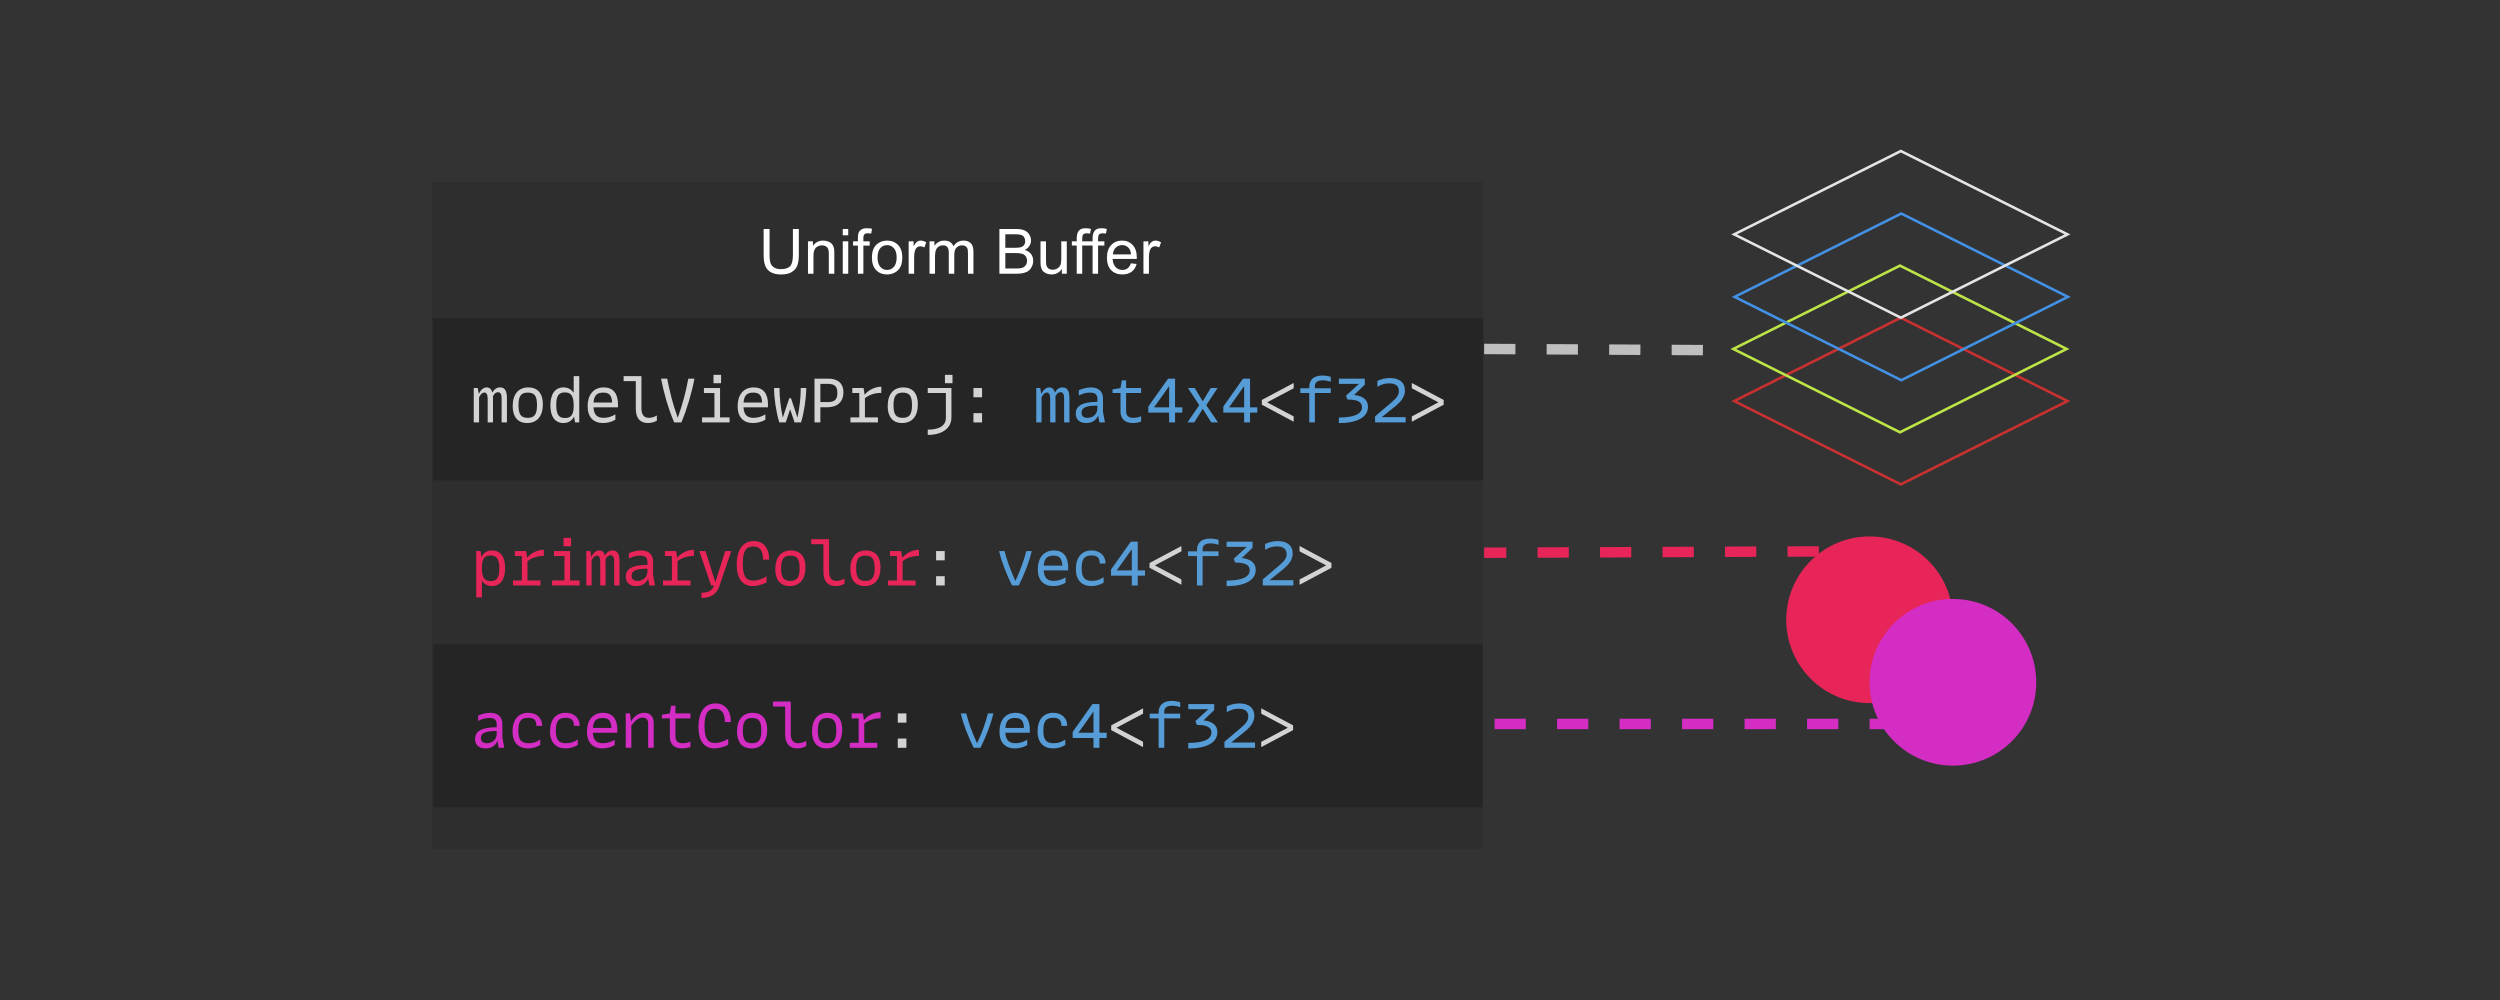 <?xml version="1.0" encoding="UTF-8" standalone="no"?>
<!DOCTYPE svg PUBLIC "-//W3C//DTD SVG 1.1//EN" "http://www.w3.org/Graphics/SVG/1.1/DTD/svg11.dtd">
<svg width="100%" height="100%" viewBox="0 0 960 384" version="1.1" xmlns="http://www.w3.org/2000/svg" xmlns:xlink="http://www.w3.org/1999/xlink" xml:space="preserve" xmlns:serif="http://www.serif.com/" style="fill-rule:evenodd;clip-rule:evenodd;stroke-miterlimit:10;">
    <rect x="0" y="0" width="960" height="384" fill="#333333" stroke="none"/>
    <g id="Layer-1" serif:id="Layer 1">
        <g>
            <path d="M717.917,206C735.59,206 749.917,220.327 749.917,238C749.917,255.673 735.59,270 717.917,270C700.244,270 685.917,255.673 685.917,238C685.917,220.327 700.244,206 717.917,206" style="fill:#e82558;fill-rule:nonzero;"/>
            <path d="M749.917,230C767.59,230 781.917,244.327 781.917,262C781.917,279.673 767.59,294 749.917,294C732.244,294 717.917,279.673 717.917,262C717.917,244.327 732.244,230 749.917,230" style="fill:#d32dc3;fill-rule:nonzero;"/>
            <path d="M729.917,186L793.917,154L729.917,122L665.917,154L729.917,186Z" style="fill:none;fill-rule:nonzero;stroke:#c93131;stroke-width:1px;"/>
            <path d="M729.583,166L793.583,134L729.583,102L665.583,134L729.583,166Z" style="fill:none;fill-rule:nonzero;stroke:#bee548;stroke-width:1px;"/>
            <path d="M730.083,146L794.083,114L730.083,82L666.083,114L730.083,146Z" style="fill:none;fill-rule:nonzero;stroke:#4291e5;stroke-width:1px;"/>
            <path d="M729.917,122L793.917,90L729.917,58L665.917,90L729.917,122Z" style="fill:none;fill-rule:nonzero;stroke:#e5e5e5;stroke-width:1px;"/>
            <path d="M569.917,134L665.417,134.5" style="fill:none;fill-rule:nonzero;stroke:#bfbfbf;stroke-width:4px;stroke-dasharray:12,12;"/>
            <path d="M698.417,211.75L569.917,212.25" style="fill:none;fill-rule:nonzero;stroke:#e82558;stroke-width:4px;stroke-dasharray:12,12;"/>
            <path d="M729.917,278L569.917,278" style="fill:none;fill-rule:nonzero;stroke:#d32dc3;stroke-width:4px;stroke-dasharray:12,12;"/>
            <g>
                <g opacity="0.1">
                    <rect x="165.917" y="70" width="403.483" height="256"/>
                </g>
                <g opacity="0.2">
                    <rect x="166.175" y="122.174" width="403.483" height="62.301"/>
                </g>
                <g opacity="0.2">
                    <rect x="166.434" y="247.391" width="402.965" height="62.609"/>
                </g>
                <g transform="matrix(1,0,0,1,-482.875,-111.464)">
                    <g transform="matrix(24,0,0,24,663.192,398.617)">
                        <path d="M0.524,-0.169L0.524,-0.385C0.524,-0.494 0.454,-0.56 0.332,-0.56C0.271,-0.56 0.202,-0.544 0.137,-0.516L0.137,-0.43C0.201,-0.462 0.253,-0.477 0.321,-0.477C0.398,-0.477 0.434,-0.444 0.434,-0.376L0.434,-0.329C0.18,-0.328 0.088,-0.259 0.088,-0.14C0.088,-0.046 0.15,0.01 0.255,0.01C0.348,0.01 0.409,-0.03 0.446,-0.109L0.466,-0L0.555,-0L0.524,-0.169ZM0.276,-0.073C0.212,-0.073 0.181,-0.103 0.181,-0.156C0.181,-0.238 0.255,-0.268 0.434,-0.269L0.434,-0.225C0.434,-0.138 0.371,-0.073 0.276,-0.073Z" style="fill:#d32dc3;fill-rule:nonzero;"/>
                    </g>
                    <g transform="matrix(24,0,0,24,677.592,398.617)">
                        <path d="M0.562,-0.351C0.562,-0.479 0.47,-0.56 0.339,-0.56C0.181,-0.56 0.087,-0.451 0.087,-0.26C0.087,-0.088 0.181,0.01 0.334,0.01C0.404,0.01 0.472,-0.009 0.531,-0.045L0.531,-0.132C0.467,-0.089 0.414,-0.073 0.346,-0.073C0.225,-0.073 0.18,-0.129 0.18,-0.274C0.18,-0.423 0.221,-0.48 0.337,-0.48C0.43,-0.48 0.469,-0.444 0.469,-0.351L0.562,-0.351Z" style="fill:#d32dc3;fill-rule:nonzero;"/>
                    </g>
                    <g transform="matrix(24,0,0,24,691.992,398.617)">
                        <path d="M0.562,-0.351C0.562,-0.479 0.47,-0.56 0.339,-0.56C0.181,-0.56 0.087,-0.451 0.087,-0.26C0.087,-0.088 0.181,0.01 0.334,0.01C0.404,0.01 0.472,-0.009 0.531,-0.045L0.531,-0.132C0.467,-0.089 0.414,-0.073 0.346,-0.073C0.225,-0.073 0.18,-0.129 0.18,-0.274C0.18,-0.423 0.221,-0.48 0.337,-0.48C0.43,-0.48 0.469,-0.444 0.469,-0.351L0.562,-0.351Z" style="fill:#d32dc3;fill-rule:nonzero;"/>
                    </g>
                    <g transform="matrix(24,0,0,24,706.392,398.617)">
                        <path d="M0.564,-0.291C0.564,-0.463 0.485,-0.56 0.336,-0.56C0.171,-0.56 0.078,-0.44 0.078,-0.258C0.078,-0.083 0.172,0.01 0.325,0.01C0.394,0.01 0.462,-0.008 0.522,-0.043L0.522,-0.129C0.466,-0.094 0.403,-0.073 0.334,-0.073C0.233,-0.073 0.18,-0.119 0.172,-0.241L0.563,-0.241C0.564,-0.258 0.564,-0.273 0.564,-0.291ZM0.329,-0.477C0.426,-0.477 0.463,-0.434 0.47,-0.318L0.173,-0.318C0.181,-0.434 0.229,-0.477 0.329,-0.477Z" style="fill:#d32dc3;fill-rule:nonzero;"/>
                    </g>
                    <g transform="matrix(24,0,0,24,720.792,398.617)">
                        <path d="M0.396,-0.56C0.309,-0.56 0.239,-0.511 0.183,-0.421L0.166,-0.55L0.099,-0.55L0.099,-0L0.188,-0L0.188,-0.356C0.262,-0.45 0.308,-0.483 0.367,-0.483C0.431,-0.483 0.457,-0.448 0.457,-0.382L0.457,-0L0.546,-0L0.546,-0.394C0.546,-0.506 0.489,-0.56 0.396,-0.56Z" style="fill:#d32dc3;fill-rule:nonzero;"/>
                    </g>
                    <g transform="matrix(24,0,0,24,735.192,398.617)">
                        <path d="M0.534,-0.55L0.294,-0.55L0.294,-0.673L0.225,-0.673L0.204,-0.55L0.077,-0.528L0.077,-0.47L0.204,-0.47L0.204,-0.173C0.204,-0.065 0.267,0.01 0.403,0.01C0.449,0.01 0.494,0.001 0.534,-0.013L0.534,-0.099C0.496,-0.082 0.453,-0.073 0.412,-0.073C0.325,-0.073 0.294,-0.111 0.294,-0.185L0.294,-0.47L0.534,-0.47L0.534,-0.55Z" style="fill:#d32dc3;fill-rule:nonzero;"/>
                    </g>
                    <g transform="matrix(24,0,0,24,749.592,398.617)">
                        <path d="M0.581,-0.412C0.581,-0.602 0.487,-0.71 0.336,-0.71C0.161,-0.71 0.062,-0.572 0.062,-0.33C0.062,-0.114 0.154,0.01 0.316,0.01C0.384,0.01 0.468,-0.011 0.539,-0.048L0.539,-0.145C0.476,-0.105 0.4,-0.077 0.327,-0.077C0.207,-0.077 0.159,-0.155 0.159,-0.349C0.159,-0.544 0.207,-0.624 0.326,-0.624C0.431,-0.624 0.484,-0.561 0.484,-0.412L0.581,-0.412Z" style="fill:#d32dc3;fill-rule:nonzero;"/>
                    </g>
                    <g transform="matrix(24,0,0,24,763.992,398.617)">
                        <path d="M0.31,0.01C0.47,0.01 0.562,-0.099 0.562,-0.291C0.562,-0.462 0.479,-0.56 0.33,-0.56C0.171,-0.56 0.079,-0.451 0.079,-0.26C0.079,-0.088 0.162,0.01 0.31,0.01ZM0.32,-0.073C0.213,-0.073 0.172,-0.126 0.172,-0.274C0.172,-0.422 0.213,-0.477 0.32,-0.477C0.428,-0.477 0.468,-0.424 0.468,-0.277C0.468,-0.129 0.428,-0.073 0.32,-0.073Z" style="fill:#d32dc3;fill-rule:nonzero;"/>
                    </g>
                    <g transform="matrix(24,0,0,24,778.392,398.617)">
                        <path d="M0.459,-0.073C0.376,-0.073 0.339,-0.127 0.339,-0.227L0.339,-0.74L0.054,-0.74L0.054,-0.66L0.249,-0.66L0.249,-0.219C0.249,-0.065 0.32,0.01 0.443,0.01C0.493,0.01 0.541,-0.003 0.586,-0.027L0.586,-0.111C0.546,-0.086 0.501,-0.073 0.459,-0.073Z" style="fill:#d32dc3;fill-rule:nonzero;"/>
                    </g>
                    <g transform="matrix(24,0,0,24,792.792,398.617)">
                        <path d="M0.31,0.01C0.47,0.01 0.562,-0.099 0.562,-0.291C0.562,-0.462 0.479,-0.56 0.33,-0.56C0.171,-0.56 0.079,-0.451 0.079,-0.26C0.079,-0.088 0.162,0.01 0.31,0.01ZM0.32,-0.073C0.213,-0.073 0.172,-0.126 0.172,-0.274C0.172,-0.422 0.213,-0.477 0.32,-0.477C0.428,-0.477 0.468,-0.424 0.468,-0.277C0.468,-0.129 0.428,-0.073 0.32,-0.073Z" style="fill:#d32dc3;fill-rule:nonzero;"/>
                    </g>
                    <g transform="matrix(24,0,0,24,807.192,398.617)">
                        <path d="M0.577,-0.571C0.481,-0.571 0.372,-0.522 0.31,-0.441L0.293,-0.55L0.113,-0.55L0.113,-0.47L0.225,-0.47L0.225,-0.08L0.083,-0.08L0.083,-0L0.523,-0L0.523,-0.08L0.315,-0.08L0.315,-0.388C0.389,-0.447 0.481,-0.472 0.577,-0.472L0.577,-0.571Z" style="fill:#d32dc3;fill-rule:nonzero;"/>
                    </g>
                    <g transform="matrix(24,0,0,24,821.592,398.617)">
                        <path d="M0.251,-0.402L0.389,-0.402L0.389,-0.55L0.251,-0.55L0.251,-0.402ZM0.251,-0L0.389,-0L0.389,-0.148L0.251,-0.148L0.251,-0Z" style="fill:#d3d3d3;fill-rule:nonzero;"/>
                    </g>
                    <g transform="matrix(24,0,0,24,850.392,398.617)">
                        <path d="M0.493,-0.55C0.455,-0.393 0.403,-0.254 0.32,-0.072C0.237,-0.254 0.186,-0.393 0.147,-0.55L0.059,-0.55C0.099,-0.376 0.178,-0.177 0.266,-0L0.374,-0C0.462,-0.177 0.541,-0.376 0.581,-0.55L0.493,-0.55Z" style="fill:#569cd6;fill-rule:nonzero;"/>
                    </g>
                    <g transform="matrix(24,0,0,24,864.797,398.617)">
                        <path d="M0.564,-0.291C0.564,-0.463 0.485,-0.56 0.336,-0.56C0.171,-0.56 0.078,-0.44 0.078,-0.258C0.078,-0.083 0.172,0.01 0.325,0.01C0.394,0.01 0.462,-0.008 0.522,-0.043L0.522,-0.129C0.466,-0.094 0.403,-0.073 0.334,-0.073C0.233,-0.073 0.18,-0.119 0.172,-0.241L0.563,-0.241C0.564,-0.258 0.564,-0.273 0.564,-0.291ZM0.329,-0.477C0.426,-0.477 0.463,-0.434 0.47,-0.318L0.173,-0.318C0.181,-0.434 0.229,-0.477 0.329,-0.477Z" style="fill:#569cd6;fill-rule:nonzero;"/>
                    </g>
                    <g transform="matrix(24,0,0,24,879.202,398.617)">
                        <path d="M0.562,-0.351C0.562,-0.479 0.47,-0.56 0.339,-0.56C0.181,-0.56 0.087,-0.451 0.087,-0.26C0.087,-0.088 0.181,0.01 0.334,0.01C0.404,0.01 0.472,-0.009 0.531,-0.045L0.531,-0.132C0.467,-0.089 0.414,-0.073 0.346,-0.073C0.225,-0.073 0.18,-0.129 0.18,-0.274C0.18,-0.423 0.221,-0.48 0.337,-0.48C0.43,-0.48 0.469,-0.444 0.469,-0.351L0.562,-0.351Z" style="fill:#569cd6;fill-rule:nonzero;"/>
                    </g>
                    <g transform="matrix(24,0,0,24,893.606,398.617)">
                        <path d="M0.477,-0.241L0.477,-0.7L0.365,-0.7L0.049,-0.254L0.049,-0.157L0.382,-0.157L0.382,-0L0.477,-0L0.477,-0.157L0.593,-0.157L0.593,-0.241L0.477,-0.241ZM0.382,-0.58L0.382,-0.241L0.141,-0.241L0.382,-0.58Z" style="fill:#569cd6;fill-rule:nonzero;"/>
                    </g>
                    <g transform="matrix(24,0,0,24,908.011,398.617)">
                        <path d="M0.065,-0.359L0.065,-0.283L0.575,-0.011L0.575,-0.096L0.15,-0.321L0.575,-0.546L0.575,-0.631L0.065,-0.359Z" style="fill:#d3d3d3;fill-rule:nonzero;"/>
                    </g>
                    <g transform="matrix(24,0,0,24,922.416,398.617)">
                        <path d="M0.441,-0.673C0.485,-0.673 0.528,-0.665 0.569,-0.65L0.569,-0.729C0.527,-0.742 0.477,-0.75 0.431,-0.75C0.3,-0.75 0.224,-0.684 0.224,-0.568L0.224,-0.546L0.081,-0.546L0.081,-0.47L0.224,-0.47L0.224,-0L0.314,-0L0.314,-0.47L0.569,-0.47L0.569,-0.546L0.314,-0.546L0.314,-0.575C0.314,-0.645 0.359,-0.673 0.441,-0.673Z" style="fill:#569cd6;fill-rule:nonzero;"/>
                    </g>
                    <g transform="matrix(24,0,0,24,936.821,398.617)">
                        <path d="M0.513,-0.603L0.513,-0.7L0.098,-0.7L0.098,-0.617L0.42,-0.617L0.212,-0.428L0.235,-0.366C0.397,-0.366 0.468,-0.328 0.468,-0.243C0.468,-0.137 0.343,-0.078 0.098,-0.078L0.098,0.011C0.395,0.011 0.564,-0.085 0.564,-0.25C0.564,-0.359 0.485,-0.424 0.341,-0.439L0.513,-0.603Z" style="fill:#569cd6;fill-rule:nonzero;"/>
                    </g>
                    <g transform="matrix(24,0,0,24,951.226,398.617)">
                        <path d="M0.392,-0.251C0.511,-0.346 0.555,-0.425 0.555,-0.514C0.555,-0.637 0.467,-0.71 0.316,-0.71C0.244,-0.71 0.176,-0.693 0.114,-0.664L0.114,-0.57C0.19,-0.615 0.25,-0.625 0.302,-0.625C0.409,-0.625 0.458,-0.581 0.458,-0.502C0.458,-0.444 0.431,-0.398 0.349,-0.328L0.077,-0.097L0.077,-0L0.566,-0L0.566,-0.084L0.184,-0.084L0.392,-0.251Z" style="fill:#569cd6;fill-rule:nonzero;"/>
                    </g>
                    <g transform="matrix(24,0,0,24,965.63,398.617)">
                        <path d="M0.065,-0.546L0.49,-0.321L0.065,-0.096L0.065,-0.011L0.575,-0.283L0.575,-0.359L0.065,-0.631L0.065,-0.546Z" style="fill:#d3d3d3;fill-rule:nonzero;"/>
                    </g>
                </g>
                <g transform="matrix(1,0,0,1,-75.744,-107.082)">
                    <g transform="matrix(24,0,0,24,256.319,269.286)">
                        <path d="M0.477,-0.56C0.424,-0.56 0.383,-0.532 0.354,-0.477C0.339,-0.535 0.306,-0.56 0.264,-0.56C0.215,-0.56 0.169,-0.525 0.137,-0.455L0.12,-0.55L0.056,-0.55L0.056,-0L0.141,-0L0.141,-0.4C0.167,-0.456 0.196,-0.478 0.225,-0.478C0.261,-0.478 0.279,-0.444 0.279,-0.38L0.279,-0L0.364,-0L0.364,-0.391C0.364,-0.4 0.364,-0.409 0.363,-0.417C0.386,-0.464 0.411,-0.483 0.443,-0.483C0.488,-0.483 0.502,-0.447 0.502,-0.38L0.502,-0L0.587,-0L0.587,-0.391C0.587,-0.51 0.549,-0.56 0.477,-0.56Z" style="fill:#d3d3d3;fill-rule:nonzero;"/>
                    </g>
                    <g transform="matrix(24,0,0,24,270.719,269.286)">
                        <path d="M0.31,0.01C0.47,0.01 0.562,-0.099 0.562,-0.291C0.562,-0.462 0.479,-0.56 0.33,-0.56C0.171,-0.56 0.079,-0.451 0.079,-0.26C0.079,-0.088 0.162,0.01 0.31,0.01ZM0.32,-0.073C0.213,-0.073 0.172,-0.126 0.172,-0.274C0.172,-0.422 0.213,-0.477 0.32,-0.477C0.428,-0.477 0.468,-0.424 0.468,-0.277C0.468,-0.129 0.428,-0.073 0.32,-0.073Z" style="fill:#d3d3d3;fill-rule:nonzero;"/>
                    </g>
                    <g transform="matrix(24,0,0,24,285.119,269.286)">
                        <path d="M0.455,-0.473C0.419,-0.529 0.364,-0.56 0.291,-0.56C0.158,-0.56 0.082,-0.454 0.082,-0.27C0.082,-0.091 0.158,0.01 0.291,0.01C0.368,0.01 0.426,-0.026 0.462,-0.094L0.477,-0L0.544,-0L0.544,-0.74L0.455,-0.74L0.455,-0.473ZM0.315,-0.07C0.214,-0.07 0.176,-0.13 0.176,-0.28C0.176,-0.425 0.214,-0.48 0.315,-0.48C0.416,-0.48 0.455,-0.42 0.455,-0.27C0.455,-0.125 0.416,-0.07 0.315,-0.07Z" style="fill:#d3d3d3;fill-rule:nonzero;"/>
                    </g>
                    <g transform="matrix(24,0,0,24,299.519,269.286)">
                        <path d="M0.564,-0.291C0.564,-0.463 0.485,-0.56 0.336,-0.56C0.171,-0.56 0.078,-0.44 0.078,-0.258C0.078,-0.083 0.172,0.01 0.325,0.01C0.394,0.01 0.462,-0.008 0.522,-0.043L0.522,-0.129C0.466,-0.094 0.403,-0.073 0.334,-0.073C0.233,-0.073 0.18,-0.119 0.172,-0.241L0.563,-0.241C0.564,-0.258 0.564,-0.273 0.564,-0.291ZM0.329,-0.477C0.426,-0.477 0.463,-0.434 0.47,-0.318L0.173,-0.318C0.181,-0.434 0.229,-0.477 0.329,-0.477Z" style="fill:#d3d3d3;fill-rule:nonzero;"/>
                    </g>
                    <g transform="matrix(24,0,0,24,313.919,269.286)">
                        <path d="M0.459,-0.073C0.376,-0.073 0.339,-0.127 0.339,-0.227L0.339,-0.74L0.054,-0.74L0.054,-0.66L0.249,-0.66L0.249,-0.219C0.249,-0.065 0.32,0.01 0.443,0.01C0.493,0.01 0.541,-0.003 0.586,-0.027L0.586,-0.111C0.546,-0.086 0.501,-0.073 0.459,-0.073Z" style="fill:#d3d3d3;fill-rule:nonzero;"/>
                    </g>
                    <g transform="matrix(24,0,0,24,328.319,269.286)">
                        <path d="M0.489,-0.7C0.449,-0.487 0.403,-0.307 0.32,-0.073C0.237,-0.307 0.192,-0.487 0.151,-0.7L0.053,-0.7C0.095,-0.476 0.17,-0.216 0.263,-0L0.378,-0C0.469,-0.216 0.545,-0.476 0.587,-0.7L0.489,-0.7Z" style="fill:#d3d3d3;fill-rule:nonzero;"/>
                    </g>
                    <g transform="matrix(24,0,0,24,342.719,269.286)">
                        <path d="M0.292,-0.761L0.292,-0.627L0.413,-0.627L0.413,-0.761L0.292,-0.761ZM0.397,-0.55L0.139,-0.55L0.139,-0.47L0.307,-0.47L0.307,-0.08L0.109,-0.08L0.109,-0L0.549,-0L0.549,-0.08L0.397,-0.08L0.397,-0.55Z" style="fill:#d3d3d3;fill-rule:nonzero;"/>
                    </g>
                    <g transform="matrix(24,0,0,24,357.119,269.286)">
                        <path d="M0.564,-0.291C0.564,-0.463 0.485,-0.56 0.336,-0.56C0.171,-0.56 0.078,-0.44 0.078,-0.258C0.078,-0.083 0.172,0.01 0.325,0.01C0.394,0.01 0.462,-0.008 0.522,-0.043L0.522,-0.129C0.466,-0.094 0.403,-0.073 0.334,-0.073C0.233,-0.073 0.18,-0.119 0.172,-0.241L0.563,-0.241C0.564,-0.258 0.564,-0.273 0.564,-0.291ZM0.329,-0.477C0.426,-0.477 0.463,-0.434 0.47,-0.318L0.173,-0.318C0.181,-0.434 0.229,-0.477 0.329,-0.477Z" style="fill:#d3d3d3;fill-rule:nonzero;"/>
                    </g>
                    <g transform="matrix(24,0,0,24,371.519,269.286)">
                        <path d="M0.488,-0.55C0.487,-0.388 0.472,-0.254 0.435,-0.078L0.332,-0.387L0.304,-0.387L0.201,-0.076C0.165,-0.253 0.149,-0.388 0.148,-0.55L0.061,-0.55C0.062,-0.378 0.093,-0.174 0.144,-0L0.248,-0L0.318,-0.21L0.389,-0L0.493,-0C0.544,-0.174 0.574,-0.378 0.576,-0.55L0.488,-0.55Z" style="fill:#d3d3d3;fill-rule:nonzero;"/>
                    </g>
                    <g transform="matrix(24,0,0,24,385.919,269.286)">
                        <path d="M0.108,-0.7L0.108,-0L0.202,-0L0.202,-0.242L0.31,-0.242C0.476,-0.242 0.571,-0.33 0.571,-0.485C0.571,-0.622 0.484,-0.7 0.33,-0.7L0.108,-0.7ZM0.202,-0.325L0.202,-0.617L0.32,-0.617C0.431,-0.617 0.474,-0.576 0.474,-0.471C0.474,-0.366 0.431,-0.325 0.319,-0.325L0.202,-0.325Z" style="fill:#d3d3d3;fill-rule:nonzero;"/>
                    </g>
                    <g transform="matrix(24,0,0,24,400.319,269.286)">
                        <path d="M0.577,-0.571C0.481,-0.571 0.372,-0.522 0.31,-0.441L0.293,-0.55L0.113,-0.55L0.113,-0.47L0.225,-0.47L0.225,-0.08L0.083,-0.08L0.083,-0L0.523,-0L0.523,-0.08L0.315,-0.08L0.315,-0.388C0.389,-0.447 0.481,-0.472 0.577,-0.472L0.577,-0.571Z" style="fill:#d3d3d3;fill-rule:nonzero;"/>
                    </g>
                    <g transform="matrix(24,0,0,24,414.719,269.286)">
                        <path d="M0.31,0.01C0.47,0.01 0.562,-0.099 0.562,-0.291C0.562,-0.462 0.479,-0.56 0.33,-0.56C0.171,-0.56 0.079,-0.451 0.079,-0.26C0.079,-0.088 0.162,0.01 0.31,0.01ZM0.32,-0.073C0.213,-0.073 0.172,-0.126 0.172,-0.274C0.172,-0.422 0.213,-0.477 0.32,-0.477C0.428,-0.477 0.468,-0.424 0.468,-0.277C0.468,-0.129 0.428,-0.073 0.32,-0.073Z" style="fill:#d3d3d3;fill-rule:nonzero;"/>
                    </g>
                    <g transform="matrix(24,0,0,24,429.119,269.286)">
                        <path d="M0.395,-0.627L0.516,-0.627L0.516,-0.761L0.395,-0.761L0.395,-0.627ZM0.41,-0.47L0.41,-0.068C0.41,0.033 0.331,0.116 0.12,0.116L0.12,0.2C0.358,0.2 0.499,0.089 0.499,-0.08L0.499,-0.55L0.12,-0.55L0.12,-0.47L0.41,-0.47Z" style="fill:#d3d3d3;fill-rule:nonzero;"/>
                    </g>
                    <g transform="matrix(24,0,0,24,443.519,269.286)">
                        <path d="M0.251,-0.402L0.389,-0.402L0.389,-0.55L0.251,-0.55L0.251,-0.402ZM0.251,-0L0.389,-0L0.389,-0.148L0.251,-0.148L0.251,-0Z" style="fill:#d3d3d3;fill-rule:nonzero;"/>
                    </g>
                    <g transform="matrix(24,0,0,24,472.319,269.286)">
                        <path d="M0.477,-0.56C0.424,-0.56 0.383,-0.532 0.354,-0.477C0.339,-0.535 0.306,-0.56 0.264,-0.56C0.215,-0.56 0.169,-0.525 0.137,-0.455L0.12,-0.55L0.056,-0.55L0.056,-0L0.141,-0L0.141,-0.4C0.167,-0.456 0.196,-0.478 0.225,-0.478C0.261,-0.478 0.279,-0.444 0.279,-0.38L0.279,-0L0.364,-0L0.364,-0.391C0.364,-0.4 0.364,-0.409 0.363,-0.417C0.386,-0.464 0.411,-0.483 0.443,-0.483C0.488,-0.483 0.502,-0.447 0.502,-0.38L0.502,-0L0.587,-0L0.587,-0.391C0.587,-0.51 0.549,-0.56 0.477,-0.56Z" style="fill:#569cd6;fill-rule:nonzero;"/>
                    </g>
                    <g transform="matrix(24,0,0,24,486.719,269.286)">
                        <path d="M0.524,-0.169L0.524,-0.385C0.524,-0.494 0.454,-0.56 0.332,-0.56C0.271,-0.56 0.202,-0.544 0.137,-0.516L0.137,-0.43C0.201,-0.462 0.253,-0.477 0.321,-0.477C0.398,-0.477 0.434,-0.444 0.434,-0.376L0.434,-0.329C0.18,-0.328 0.088,-0.259 0.088,-0.14C0.088,-0.046 0.15,0.01 0.255,0.01C0.348,0.01 0.409,-0.03 0.446,-0.109L0.466,-0L0.555,-0L0.524,-0.169ZM0.276,-0.073C0.212,-0.073 0.181,-0.103 0.181,-0.156C0.181,-0.238 0.255,-0.268 0.434,-0.269L0.434,-0.225C0.434,-0.138 0.371,-0.073 0.276,-0.073Z" style="fill:#569cd6;fill-rule:nonzero;"/>
                    </g>
                    <g transform="matrix(24,0,0,24,501.119,269.286)">
                        <path d="M0.534,-0.55L0.294,-0.55L0.294,-0.673L0.225,-0.673L0.204,-0.55L0.077,-0.528L0.077,-0.47L0.204,-0.47L0.204,-0.173C0.204,-0.065 0.267,0.01 0.403,0.01C0.449,0.01 0.494,0.001 0.534,-0.013L0.534,-0.099C0.496,-0.082 0.453,-0.073 0.412,-0.073C0.325,-0.073 0.294,-0.111 0.294,-0.185L0.294,-0.47L0.534,-0.47L0.534,-0.55Z" style="fill:#569cd6;fill-rule:nonzero;"/>
                    </g>
                    <g transform="matrix(24,0,0,24,515.519,269.286)">
                        <path d="M0.477,-0.241L0.477,-0.7L0.365,-0.7L0.049,-0.254L0.049,-0.157L0.382,-0.157L0.382,-0L0.477,-0L0.477,-0.157L0.593,-0.157L0.593,-0.241L0.477,-0.241ZM0.382,-0.58L0.382,-0.241L0.141,-0.241L0.382,-0.58Z" style="fill:#569cd6;fill-rule:nonzero;"/>
                    </g>
                    <g transform="matrix(24,0,0,24,529.919,269.286)">
                        <path d="M0.376,-0.275L0.557,-0.55L0.448,-0.55L0.32,-0.337L0.192,-0.55L0.083,-0.55L0.264,-0.276L0.075,-0L0.184,-0L0.32,-0.217L0.456,-0L0.565,-0L0.376,-0.275Z" style="fill:#569cd6;fill-rule:nonzero;"/>
                    </g>
                    <g transform="matrix(24,0,0,24,544.319,269.286)">
                        <path d="M0.477,-0.241L0.477,-0.7L0.365,-0.7L0.049,-0.254L0.049,-0.157L0.382,-0.157L0.382,-0L0.477,-0L0.477,-0.157L0.593,-0.157L0.593,-0.241L0.477,-0.241ZM0.382,-0.58L0.382,-0.241L0.141,-0.241L0.382,-0.58Z" style="fill:#569cd6;fill-rule:nonzero;"/>
                    </g>
                    <g transform="matrix(24,0,0,24,558.719,269.286)">
                        <path d="M0.065,-0.359L0.065,-0.283L0.575,-0.011L0.575,-0.096L0.15,-0.321L0.575,-0.546L0.575,-0.631L0.065,-0.359Z" style="fill:#d3d3d3;fill-rule:nonzero;"/>
                    </g>
                    <g transform="matrix(24,0,0,24,573.119,269.286)">
                        <path d="M0.441,-0.673C0.485,-0.673 0.528,-0.665 0.569,-0.65L0.569,-0.729C0.527,-0.742 0.477,-0.75 0.431,-0.75C0.3,-0.75 0.224,-0.684 0.224,-0.568L0.224,-0.546L0.081,-0.546L0.081,-0.47L0.224,-0.47L0.224,-0L0.314,-0L0.314,-0.47L0.569,-0.47L0.569,-0.546L0.314,-0.546L0.314,-0.575C0.314,-0.645 0.359,-0.673 0.441,-0.673Z" style="fill:#569cd6;fill-rule:nonzero;"/>
                    </g>
                    <g transform="matrix(24,0,0,24,587.519,269.286)">
                        <path d="M0.513,-0.603L0.513,-0.7L0.098,-0.7L0.098,-0.617L0.42,-0.617L0.212,-0.428L0.235,-0.366C0.397,-0.366 0.468,-0.328 0.468,-0.243C0.468,-0.137 0.343,-0.078 0.098,-0.078L0.098,0.011C0.395,0.011 0.564,-0.085 0.564,-0.25C0.564,-0.359 0.485,-0.424 0.341,-0.439L0.513,-0.603Z" style="fill:#569cd6;fill-rule:nonzero;"/>
                    </g>
                    <g transform="matrix(24,0,0,24,601.919,269.286)">
                        <path d="M0.392,-0.251C0.511,-0.346 0.555,-0.425 0.555,-0.514C0.555,-0.637 0.467,-0.71 0.316,-0.71C0.244,-0.71 0.176,-0.693 0.114,-0.664L0.114,-0.57C0.19,-0.615 0.25,-0.625 0.302,-0.625C0.409,-0.625 0.458,-0.581 0.458,-0.502C0.458,-0.444 0.431,-0.398 0.349,-0.328L0.077,-0.097L0.077,-0L0.566,-0L0.566,-0.084L0.184,-0.084L0.392,-0.251Z" style="fill:#569cd6;fill-rule:nonzero;"/>
                    </g>
                    <g transform="matrix(24,0,0,24,616.319,269.286)">
                        <path d="M0.065,-0.546L0.49,-0.321L0.065,-0.096L0.065,-0.011L0.575,-0.283L0.575,-0.359L0.065,-0.631L0.065,-0.546Z" style="fill:#d3d3d3;fill-rule:nonzero;"/>
                    </g>
                </g>
                <g transform="matrix(1,0,0,1,-140.544,-109.58)">
                    <g transform="matrix(24,0,0,24,321.124,334.393)">
                        <path d="M0.349,-0.56C0.271,-0.56 0.214,-0.524 0.179,-0.456L0.164,-0.55L0.096,-0.55L0.096,0.19L0.186,0.19L0.186,-0.077C0.221,-0.02 0.277,0.01 0.349,0.01C0.482,0.01 0.558,-0.096 0.558,-0.28C0.558,-0.459 0.482,-0.56 0.349,-0.56ZM0.325,-0.07C0.224,-0.07 0.186,-0.13 0.186,-0.28C0.186,-0.425 0.224,-0.48 0.325,-0.48C0.426,-0.48 0.465,-0.42 0.465,-0.27C0.465,-0.125 0.426,-0.07 0.325,-0.07Z" style="fill:#e82558;fill-rule:nonzero;"/>
                    </g>
                    <g transform="matrix(24,0,0,24,335.529,334.393)">
                        <path d="M0.577,-0.571C0.481,-0.571 0.372,-0.522 0.31,-0.441L0.293,-0.55L0.113,-0.55L0.113,-0.47L0.225,-0.47L0.225,-0.08L0.083,-0.08L0.083,-0L0.523,-0L0.523,-0.08L0.315,-0.08L0.315,-0.388C0.389,-0.447 0.481,-0.472 0.577,-0.472L0.577,-0.571Z" style="fill:#e82558;fill-rule:nonzero;"/>
                    </g>
                    <g transform="matrix(24,0,0,24,349.934,334.393)">
                        <path d="M0.292,-0.761L0.292,-0.627L0.413,-0.627L0.413,-0.761L0.292,-0.761ZM0.397,-0.55L0.139,-0.55L0.139,-0.47L0.307,-0.47L0.307,-0.08L0.109,-0.08L0.109,-0L0.549,-0L0.549,-0.08L0.397,-0.08L0.397,-0.55Z" style="fill:#e82558;fill-rule:nonzero;"/>
                    </g>
                    <g transform="matrix(24,0,0,24,364.339,334.393)">
                        <path d="M0.477,-0.56C0.424,-0.56 0.383,-0.532 0.354,-0.477C0.339,-0.535 0.306,-0.56 0.264,-0.56C0.215,-0.56 0.169,-0.525 0.137,-0.455L0.12,-0.55L0.056,-0.55L0.056,-0L0.141,-0L0.141,-0.4C0.167,-0.456 0.196,-0.478 0.225,-0.478C0.261,-0.478 0.279,-0.444 0.279,-0.38L0.279,-0L0.364,-0L0.364,-0.391C0.364,-0.4 0.364,-0.409 0.363,-0.417C0.386,-0.464 0.411,-0.483 0.443,-0.483C0.488,-0.483 0.502,-0.447 0.502,-0.38L0.502,-0L0.587,-0L0.587,-0.391C0.587,-0.51 0.549,-0.56 0.477,-0.56Z" style="fill:#e82558;fill-rule:nonzero;"/>
                    </g>
                    <g transform="matrix(24,0,0,24,378.743,334.393)">
                        <path d="M0.524,-0.169L0.524,-0.385C0.524,-0.494 0.454,-0.56 0.332,-0.56C0.271,-0.56 0.202,-0.544 0.137,-0.516L0.137,-0.43C0.201,-0.462 0.253,-0.477 0.321,-0.477C0.398,-0.477 0.434,-0.444 0.434,-0.376L0.434,-0.329C0.18,-0.328 0.088,-0.259 0.088,-0.14C0.088,-0.046 0.15,0.01 0.255,0.01C0.348,0.01 0.409,-0.03 0.446,-0.109L0.466,-0L0.555,-0L0.524,-0.169ZM0.276,-0.073C0.212,-0.073 0.181,-0.103 0.181,-0.156C0.181,-0.238 0.255,-0.268 0.434,-0.269L0.434,-0.225C0.434,-0.138 0.371,-0.073 0.276,-0.073Z" style="fill:#e82558;fill-rule:nonzero;"/>
                    </g>
                    <g transform="matrix(24,0,0,24,393.148,334.393)">
                        <path d="M0.577,-0.571C0.481,-0.571 0.372,-0.522 0.31,-0.441L0.293,-0.55L0.113,-0.55L0.113,-0.47L0.225,-0.47L0.225,-0.08L0.083,-0.08L0.083,-0L0.523,-0L0.523,-0.08L0.315,-0.08L0.315,-0.388C0.389,-0.447 0.481,-0.472 0.577,-0.472L0.577,-0.571Z" style="fill:#e82558;fill-rule:nonzero;"/>
                    </g>
                    <g transform="matrix(24,0,0,24,407.553,334.393)">
                        <path d="M0.32,-0.052L0.162,-0.55L0.064,-0.55L0.252,-0L0.3,-0C0.273,0.078 0.213,0.116 0.098,0.116L0.098,0.2C0.247,0.2 0.34,0.141 0.384,0.012L0.576,-0.55L0.478,-0.55L0.32,-0.052Z" style="fill:#e82558;fill-rule:nonzero;"/>
                    </g>
                    <g transform="matrix(24,0,0,24,421.958,334.393)">
                        <path d="M0.581,-0.412C0.581,-0.602 0.487,-0.71 0.336,-0.71C0.161,-0.71 0.062,-0.572 0.062,-0.33C0.062,-0.114 0.154,0.01 0.316,0.01C0.384,0.01 0.468,-0.011 0.539,-0.048L0.539,-0.145C0.476,-0.105 0.4,-0.077 0.327,-0.077C0.207,-0.077 0.159,-0.155 0.159,-0.349C0.159,-0.544 0.207,-0.624 0.326,-0.624C0.431,-0.624 0.484,-0.561 0.484,-0.412L0.581,-0.412Z" style="fill:#e82558;fill-rule:nonzero;"/>
                    </g>
                    <g transform="matrix(24,0,0,24,436.363,334.393)">
                        <path d="M0.31,0.01C0.47,0.01 0.562,-0.099 0.562,-0.291C0.562,-0.462 0.479,-0.56 0.33,-0.56C0.171,-0.56 0.079,-0.451 0.079,-0.26C0.079,-0.088 0.162,0.01 0.31,0.01ZM0.32,-0.073C0.213,-0.073 0.172,-0.126 0.172,-0.274C0.172,-0.422 0.213,-0.477 0.32,-0.477C0.428,-0.477 0.468,-0.424 0.468,-0.277C0.468,-0.129 0.428,-0.073 0.32,-0.073Z" style="fill:#e82558;fill-rule:nonzero;"/>
                    </g>
                    <g transform="matrix(24,0,0,24,450.767,334.393)">
                        <path d="M0.459,-0.073C0.376,-0.073 0.339,-0.127 0.339,-0.227L0.339,-0.74L0.054,-0.74L0.054,-0.66L0.249,-0.66L0.249,-0.219C0.249,-0.065 0.32,0.01 0.443,0.01C0.493,0.01 0.541,-0.003 0.586,-0.027L0.586,-0.111C0.546,-0.086 0.501,-0.073 0.459,-0.073Z" style="fill:#e82558;fill-rule:nonzero;"/>
                    </g>
                    <g transform="matrix(24,0,0,24,465.172,334.393)">
                        <path d="M0.31,0.01C0.47,0.01 0.562,-0.099 0.562,-0.291C0.562,-0.462 0.479,-0.56 0.33,-0.56C0.171,-0.56 0.079,-0.451 0.079,-0.26C0.079,-0.088 0.162,0.01 0.31,0.01ZM0.32,-0.073C0.213,-0.073 0.172,-0.126 0.172,-0.274C0.172,-0.422 0.213,-0.477 0.32,-0.477C0.428,-0.477 0.468,-0.424 0.468,-0.277C0.468,-0.129 0.428,-0.073 0.32,-0.073Z" style="fill:#e82558;fill-rule:nonzero;"/>
                    </g>
                    <g transform="matrix(24,0,0,24,479.577,334.393)">
                        <path d="M0.577,-0.571C0.481,-0.571 0.372,-0.522 0.31,-0.441L0.293,-0.55L0.113,-0.55L0.113,-0.47L0.225,-0.47L0.225,-0.08L0.083,-0.08L0.083,-0L0.523,-0L0.523,-0.08L0.315,-0.08L0.315,-0.388C0.389,-0.447 0.481,-0.472 0.577,-0.472L0.577,-0.571Z" style="fill:#e82558;fill-rule:nonzero;"/>
                    </g>
                    <g transform="matrix(24,0,0,24,493.982,334.393)">
                        <path d="M0.251,-0.402L0.389,-0.402L0.389,-0.55L0.251,-0.55L0.251,-0.402ZM0.251,-0L0.389,-0L0.389,-0.148L0.251,-0.148L0.251,-0Z" style="fill:#d3d3d3;fill-rule:nonzero;"/>
                    </g>
                    <g transform="matrix(24,0,0,24,522.782,334.393)">
                        <path d="M0.493,-0.55C0.455,-0.393 0.403,-0.254 0.32,-0.072C0.237,-0.254 0.186,-0.393 0.147,-0.55L0.059,-0.55C0.099,-0.376 0.178,-0.177 0.266,-0L0.374,-0C0.462,-0.177 0.541,-0.376 0.581,-0.55L0.493,-0.55Z" style="fill:#569cd6;fill-rule:nonzero;"/>
                    </g>
                    <g transform="matrix(24,0,0,24,537.187,334.393)">
                        <path d="M0.564,-0.291C0.564,-0.463 0.485,-0.56 0.336,-0.56C0.171,-0.56 0.078,-0.44 0.078,-0.258C0.078,-0.083 0.172,0.01 0.325,0.01C0.394,0.01 0.462,-0.008 0.522,-0.043L0.522,-0.129C0.466,-0.094 0.403,-0.073 0.334,-0.073C0.233,-0.073 0.18,-0.119 0.172,-0.241L0.563,-0.241C0.564,-0.258 0.564,-0.273 0.564,-0.291ZM0.329,-0.477C0.426,-0.477 0.463,-0.434 0.47,-0.318L0.173,-0.318C0.181,-0.434 0.229,-0.477 0.329,-0.477Z" style="fill:#569cd6;fill-rule:nonzero;"/>
                    </g>
                    <g transform="matrix(24,0,0,24,551.591,334.393)">
                        <path d="M0.562,-0.351C0.562,-0.479 0.47,-0.56 0.339,-0.56C0.181,-0.56 0.087,-0.451 0.087,-0.26C0.087,-0.088 0.181,0.01 0.334,0.01C0.404,0.01 0.472,-0.009 0.531,-0.045L0.531,-0.132C0.467,-0.089 0.414,-0.073 0.346,-0.073C0.225,-0.073 0.18,-0.129 0.18,-0.274C0.18,-0.423 0.221,-0.48 0.337,-0.48C0.43,-0.48 0.469,-0.444 0.469,-0.351L0.562,-0.351Z" style="fill:#569cd6;fill-rule:nonzero;"/>
                    </g>
                    <g transform="matrix(24,0,0,24,565.996,334.393)">
                        <path d="M0.477,-0.241L0.477,-0.7L0.365,-0.7L0.049,-0.254L0.049,-0.157L0.382,-0.157L0.382,-0L0.477,-0L0.477,-0.157L0.593,-0.157L0.593,-0.241L0.477,-0.241ZM0.382,-0.58L0.382,-0.241L0.141,-0.241L0.382,-0.58Z" style="fill:#569cd6;fill-rule:nonzero;"/>
                    </g>
                    <g transform="matrix(24,0,0,24,580.401,334.393)">
                        <path d="M0.065,-0.359L0.065,-0.283L0.575,-0.011L0.575,-0.096L0.15,-0.321L0.575,-0.546L0.575,-0.631L0.065,-0.359Z" style="fill:#d3d3d3;fill-rule:nonzero;"/>
                    </g>
                    <g transform="matrix(24,0,0,24,594.806,334.393)">
                        <path d="M0.441,-0.673C0.485,-0.673 0.528,-0.665 0.569,-0.65L0.569,-0.729C0.527,-0.742 0.477,-0.75 0.431,-0.75C0.3,-0.75 0.224,-0.684 0.224,-0.568L0.224,-0.546L0.081,-0.546L0.081,-0.47L0.224,-0.47L0.224,-0L0.314,-0L0.314,-0.47L0.569,-0.47L0.569,-0.546L0.314,-0.546L0.314,-0.575C0.314,-0.645 0.359,-0.673 0.441,-0.673Z" style="fill:#569cd6;fill-rule:nonzero;"/>
                    </g>
                    <g transform="matrix(24,0,0,24,609.211,334.393)">
                        <path d="M0.513,-0.603L0.513,-0.7L0.098,-0.7L0.098,-0.617L0.42,-0.617L0.212,-0.428L0.235,-0.366C0.397,-0.366 0.468,-0.328 0.468,-0.243C0.468,-0.137 0.343,-0.078 0.098,-0.078L0.098,0.011C0.395,0.011 0.564,-0.085 0.564,-0.25C0.564,-0.359 0.485,-0.424 0.341,-0.439L0.513,-0.603Z" style="fill:#569cd6;fill-rule:nonzero;"/>
                    </g>
                    <g transform="matrix(24,0,0,24,623.615,334.393)">
                        <path d="M0.392,-0.251C0.511,-0.346 0.555,-0.425 0.555,-0.514C0.555,-0.637 0.467,-0.71 0.316,-0.71C0.244,-0.71 0.176,-0.693 0.114,-0.664L0.114,-0.57C0.19,-0.615 0.25,-0.625 0.302,-0.625C0.409,-0.625 0.458,-0.581 0.458,-0.502C0.458,-0.444 0.431,-0.398 0.349,-0.328L0.077,-0.097L0.077,-0L0.566,-0L0.566,-0.084L0.184,-0.084L0.392,-0.251Z" style="fill:#569cd6;fill-rule:nonzero;"/>
                    </g>
                    <g transform="matrix(24,0,0,24,638.02,334.393)">
                        <path d="M0.065,-0.546L0.49,-0.321L0.065,-0.096L0.065,-0.011L0.575,-0.283L0.575,-0.359L0.065,-0.631L0.065,-0.546Z" style="fill:#d3d3d3;fill-rule:nonzero;"/>
                    </g>
                </g>
                <path d="M304.476,87.932L306.749,87.932L306.749,97.858C306.749,99.584 306.554,100.955 306.163,101.971C305.772,102.987 305.067,103.813 304.048,104.449C303.028,105.086 301.69,105.404 300.034,105.404C298.425,105.404 297.108,105.127 296.085,104.572C295.061,104.018 294.331,103.215 293.894,102.164C293.456,101.113 293.237,99.678 293.237,97.858L293.237,87.932L295.511,87.932L295.511,97.846C295.511,99.338 295.649,100.438 295.927,101.145C296.204,101.852 296.681,102.397 297.356,102.779C298.032,103.162 298.858,103.354 299.835,103.354C301.507,103.354 302.698,102.975 303.409,102.217C304.12,101.459 304.476,100.002 304.476,97.846L304.476,87.932Z" style="fill:#fff;fill-rule:nonzero;"/>
                <path d="M310.262,105.112L310.262,92.666L312.16,92.666L312.16,94.436C313.075,93.069 314.395,92.385 316.121,92.385C316.871,92.385 317.561,92.52 318.19,92.789C318.819,93.059 319.289,93.412 319.602,93.85C319.914,94.287 320.133,94.807 320.258,95.408C320.336,95.799 320.375,96.483 320.375,97.459L320.375,105.112L318.266,105.112L318.266,97.541C318.266,96.682 318.184,96.039 318.02,95.613C317.856,95.188 317.565,94.848 317.147,94.594C316.729,94.34 316.239,94.213 315.676,94.213C314.778,94.213 314.002,94.498 313.35,95.069C312.698,95.639 312.371,96.721 312.371,98.315L312.371,105.112L310.262,105.112Z" style="fill:#fff;fill-rule:nonzero;"/>
                <path d="M323.619,90.358L323.619,87.932L325.728,87.932L325.728,90.358L323.619,90.358ZM323.619,105.112L323.619,92.666L325.728,92.666L325.728,105.112L323.619,105.112Z" style="fill:#fff;fill-rule:nonzero;"/>
                <path d="M329.44,105.112L329.44,94.307L327.577,94.307L327.577,92.666L329.44,92.666L329.44,91.342C329.44,90.506 329.515,89.885 329.663,89.479C329.866,88.932 330.224,88.488 330.735,88.149C331.247,87.809 331.964,87.639 332.886,87.639C333.48,87.639 334.136,87.709 334.855,87.85L334.538,89.69C334.101,89.612 333.687,89.572 333.296,89.572C332.655,89.572 332.202,89.709 331.937,89.983C331.671,90.256 331.538,90.768 331.538,91.518L331.538,92.666L333.964,92.666L333.964,94.307L331.538,94.307L331.538,105.112L329.44,105.112Z" style="fill:#fff;fill-rule:nonzero;"/>
                <path d="M334.817,98.889C334.817,96.584 335.457,94.877 336.739,93.768C337.809,92.846 339.114,92.385 340.653,92.385C342.364,92.385 343.762,92.946 344.848,94.067C345.934,95.188 346.477,96.737 346.477,98.713C346.477,100.315 346.237,101.574 345.756,102.492C345.276,103.41 344.577,104.123 343.659,104.631C342.741,105.139 341.739,105.393 340.653,105.393C338.911,105.393 337.502,104.834 336.428,103.717C335.354,102.6 334.817,100.99 334.817,98.889ZM336.985,98.889C336.985,100.483 337.332,101.676 338.028,102.469C338.723,103.262 339.598,103.658 340.653,103.658C341.7,103.658 342.571,103.26 343.266,102.463C343.961,101.666 344.309,100.451 344.309,98.819C344.309,97.279 343.959,96.113 343.26,95.321C342.561,94.528 341.692,94.131 340.653,94.131C339.598,94.131 338.723,94.526 338.028,95.315C337.332,96.104 336.985,97.295 336.985,98.889Z" style="fill:#fff;fill-rule:nonzero;"/>
                <path d="M348.924,105.112L348.924,92.666L350.822,92.666L350.822,94.553C351.306,93.67 351.754,93.088 352.164,92.807C352.574,92.526 353.025,92.385 353.517,92.385C354.228,92.385 354.951,92.612 355.685,93.065L354.959,95.022C354.443,94.717 353.928,94.565 353.412,94.565C352.951,94.565 352.537,94.703 352.17,94.981C351.803,95.258 351.541,95.643 351.385,96.135C351.15,96.885 351.033,97.705 351.033,98.596L351.033,105.112L348.924,105.112Z" style="fill:#fff;fill-rule:nonzero;"/>
                <path d="M356.937,105.112L356.937,92.666L358.823,92.666L358.823,94.412C359.214,93.803 359.734,93.313 360.382,92.942C361.03,92.571 361.769,92.385 362.597,92.385C363.519,92.385 364.275,92.576 364.864,92.959C365.454,93.342 365.87,93.877 366.112,94.565C367.097,93.112 368.378,92.385 369.956,92.385C371.191,92.385 372.14,92.727 372.804,93.41C373.468,94.094 373.8,95.147 373.8,96.569L373.8,105.112L371.702,105.112L371.702,97.272C371.702,96.428 371.634,95.821 371.497,95.449C371.36,95.078 371.112,94.779 370.753,94.553C370.394,94.326 369.972,94.213 369.487,94.213C368.612,94.213 367.886,94.504 367.308,95.086C366.73,95.668 366.441,96.6 366.441,97.881L366.441,105.112L364.331,105.112L364.331,97.026C364.331,96.088 364.159,95.385 363.816,94.916C363.472,94.447 362.909,94.213 362.128,94.213C361.534,94.213 360.985,94.369 360.482,94.682C359.978,94.994 359.612,95.451 359.386,96.053C359.159,96.654 359.046,97.522 359.046,98.654L359.046,105.112L356.937,105.112Z" style="fill:#fff;fill-rule:nonzero;"/>
                <path d="M383.77,105.112L383.77,87.932L390.216,87.932C391.528,87.932 392.581,88.106 393.374,88.453C394.167,88.801 394.788,89.336 395.237,90.059C395.686,90.781 395.911,91.537 395.911,92.326C395.911,93.061 395.712,93.752 395.313,94.401C394.915,95.049 394.313,95.572 393.509,95.971C394.548,96.276 395.347,96.795 395.905,97.529C396.464,98.264 396.743,99.131 396.743,100.131C396.743,100.936 396.573,101.684 396.233,102.375C395.893,103.067 395.474,103.6 394.974,103.975C394.474,104.35 393.847,104.633 393.093,104.824C392.339,105.016 391.415,105.112 390.321,105.112L383.77,105.112ZM386.044,95.151L389.759,95.151C390.766,95.151 391.489,95.084 391.927,94.951C392.505,94.779 392.94,94.494 393.233,94.096C393.526,93.697 393.673,93.197 393.673,92.596C393.673,92.026 393.536,91.524 393.263,91.09C392.989,90.656 392.599,90.36 392.091,90.199C391.583,90.039 390.712,89.959 389.477,89.959L386.044,89.959L386.044,95.151ZM386.044,103.084L390.321,103.084C391.056,103.084 391.571,103.057 391.868,103.002C392.391,102.908 392.829,102.752 393.181,102.533C393.532,102.315 393.821,101.996 394.048,101.578C394.274,101.16 394.388,100.678 394.388,100.131C394.388,99.49 394.224,98.934 393.895,98.461C393.567,97.988 393.112,97.656 392.53,97.465C391.948,97.274 391.11,97.178 390.016,97.178L386.044,97.178L386.044,103.084Z" style="fill:#fff;fill-rule:nonzero;"/>
                <path d="M407.756,105.112L407.756,103.283C406.787,104.69 405.471,105.393 403.807,105.393C403.073,105.393 402.387,105.252 401.75,104.971C401.114,104.69 400.641,104.336 400.332,103.91C400.024,103.485 399.807,102.963 399.682,102.346C399.596,101.932 399.553,101.276 399.553,100.377L399.553,92.666L401.662,92.666L401.662,99.569C401.662,100.67 401.705,101.412 401.791,101.795C401.924,102.35 402.205,102.785 402.635,103.102C403.065,103.418 403.596,103.576 404.229,103.576C404.862,103.576 405.455,103.414 406.01,103.09C406.565,102.766 406.957,102.324 407.188,101.766C407.418,101.207 407.533,100.397 407.533,99.334L407.533,92.666L409.643,92.666L409.643,105.112L407.756,105.112Z" style="fill:#fff;fill-rule:nonzero;"/>
                <path d="M419.554,105.112L419.554,94.295L415.57,94.295L415.57,105.112L413.461,105.112L413.461,94.295L411.586,94.295L411.586,92.666L413.461,92.666L413.461,91.459C413.461,90.225 413.726,89.279 414.257,88.623C414.789,87.967 415.629,87.639 416.777,87.639C417.535,87.639 418.25,87.729 418.921,87.908L418.593,89.69C418.179,89.619 417.8,89.584 417.457,89.584C416.73,89.584 416.234,89.729 415.968,90.018C415.703,90.307 415.57,90.92 415.57,91.858L415.57,92.666L419.554,92.666L419.554,91.459C419.554,90.225 419.82,89.279 420.351,88.623C420.882,87.967 421.722,87.639 422.871,87.639C423.629,87.639 424.343,87.729 425.015,87.908L424.687,89.69C424.273,89.619 423.894,89.584 423.55,89.584C422.824,89.584 422.328,89.729 422.062,90.018C421.796,90.307 421.664,90.92 421.664,91.858L421.664,92.666L424.078,92.666L424.078,94.295L421.664,94.295L421.664,105.112L419.554,105.112Z" style="fill:#fff;fill-rule:nonzero;"/>
                <path d="M434.282,101.104L436.462,101.373C436.118,102.647 435.481,103.635 434.552,104.338C433.622,105.041 432.435,105.393 430.989,105.393C429.169,105.393 427.726,104.832 426.659,103.711C425.593,102.59 425.06,101.018 425.06,98.994C425.06,96.901 425.599,95.276 426.677,94.119C427.755,92.963 429.153,92.385 430.872,92.385C432.536,92.385 433.895,92.951 434.95,94.084C436.005,95.217 436.532,96.811 436.532,98.865C436.532,98.99 436.528,99.178 436.52,99.428L427.239,99.428C427.317,100.795 427.704,101.842 428.399,102.569C429.095,103.295 429.962,103.658 431.001,103.658C431.774,103.658 432.435,103.455 432.981,103.049C433.528,102.643 433.962,101.994 434.282,101.104ZM427.356,97.694L434.306,97.694C434.212,96.647 433.946,95.862 433.509,95.338C432.837,94.526 431.966,94.119 430.895,94.119C429.927,94.119 429.112,94.444 428.452,95.092C427.792,95.74 427.427,96.608 427.356,97.694Z" style="fill:#fff;fill-rule:nonzero;"/>
                <path d="M439.084,105.112L439.084,92.666L440.983,92.666L440.983,94.553C441.467,93.67 441.914,93.088 442.325,92.807C442.735,92.526 443.186,92.385 443.678,92.385C444.389,92.385 445.112,92.612 445.846,93.065L445.119,95.022C444.604,94.717 444.088,94.565 443.573,94.565C443.112,94.565 442.698,94.703 442.33,94.981C441.963,95.258 441.701,95.643 441.545,96.135C441.311,96.885 441.194,97.705 441.194,98.596L441.194,105.112L439.084,105.112Z" style="fill:#fff;fill-rule:nonzero;"/>
                <path d="M369.585,287.044L369.585,253.652L369.585,287.044Z" style="fill:#fff;fill-rule:nonzero;"/>
            </g>
        </g>
    </g>
</svg>
